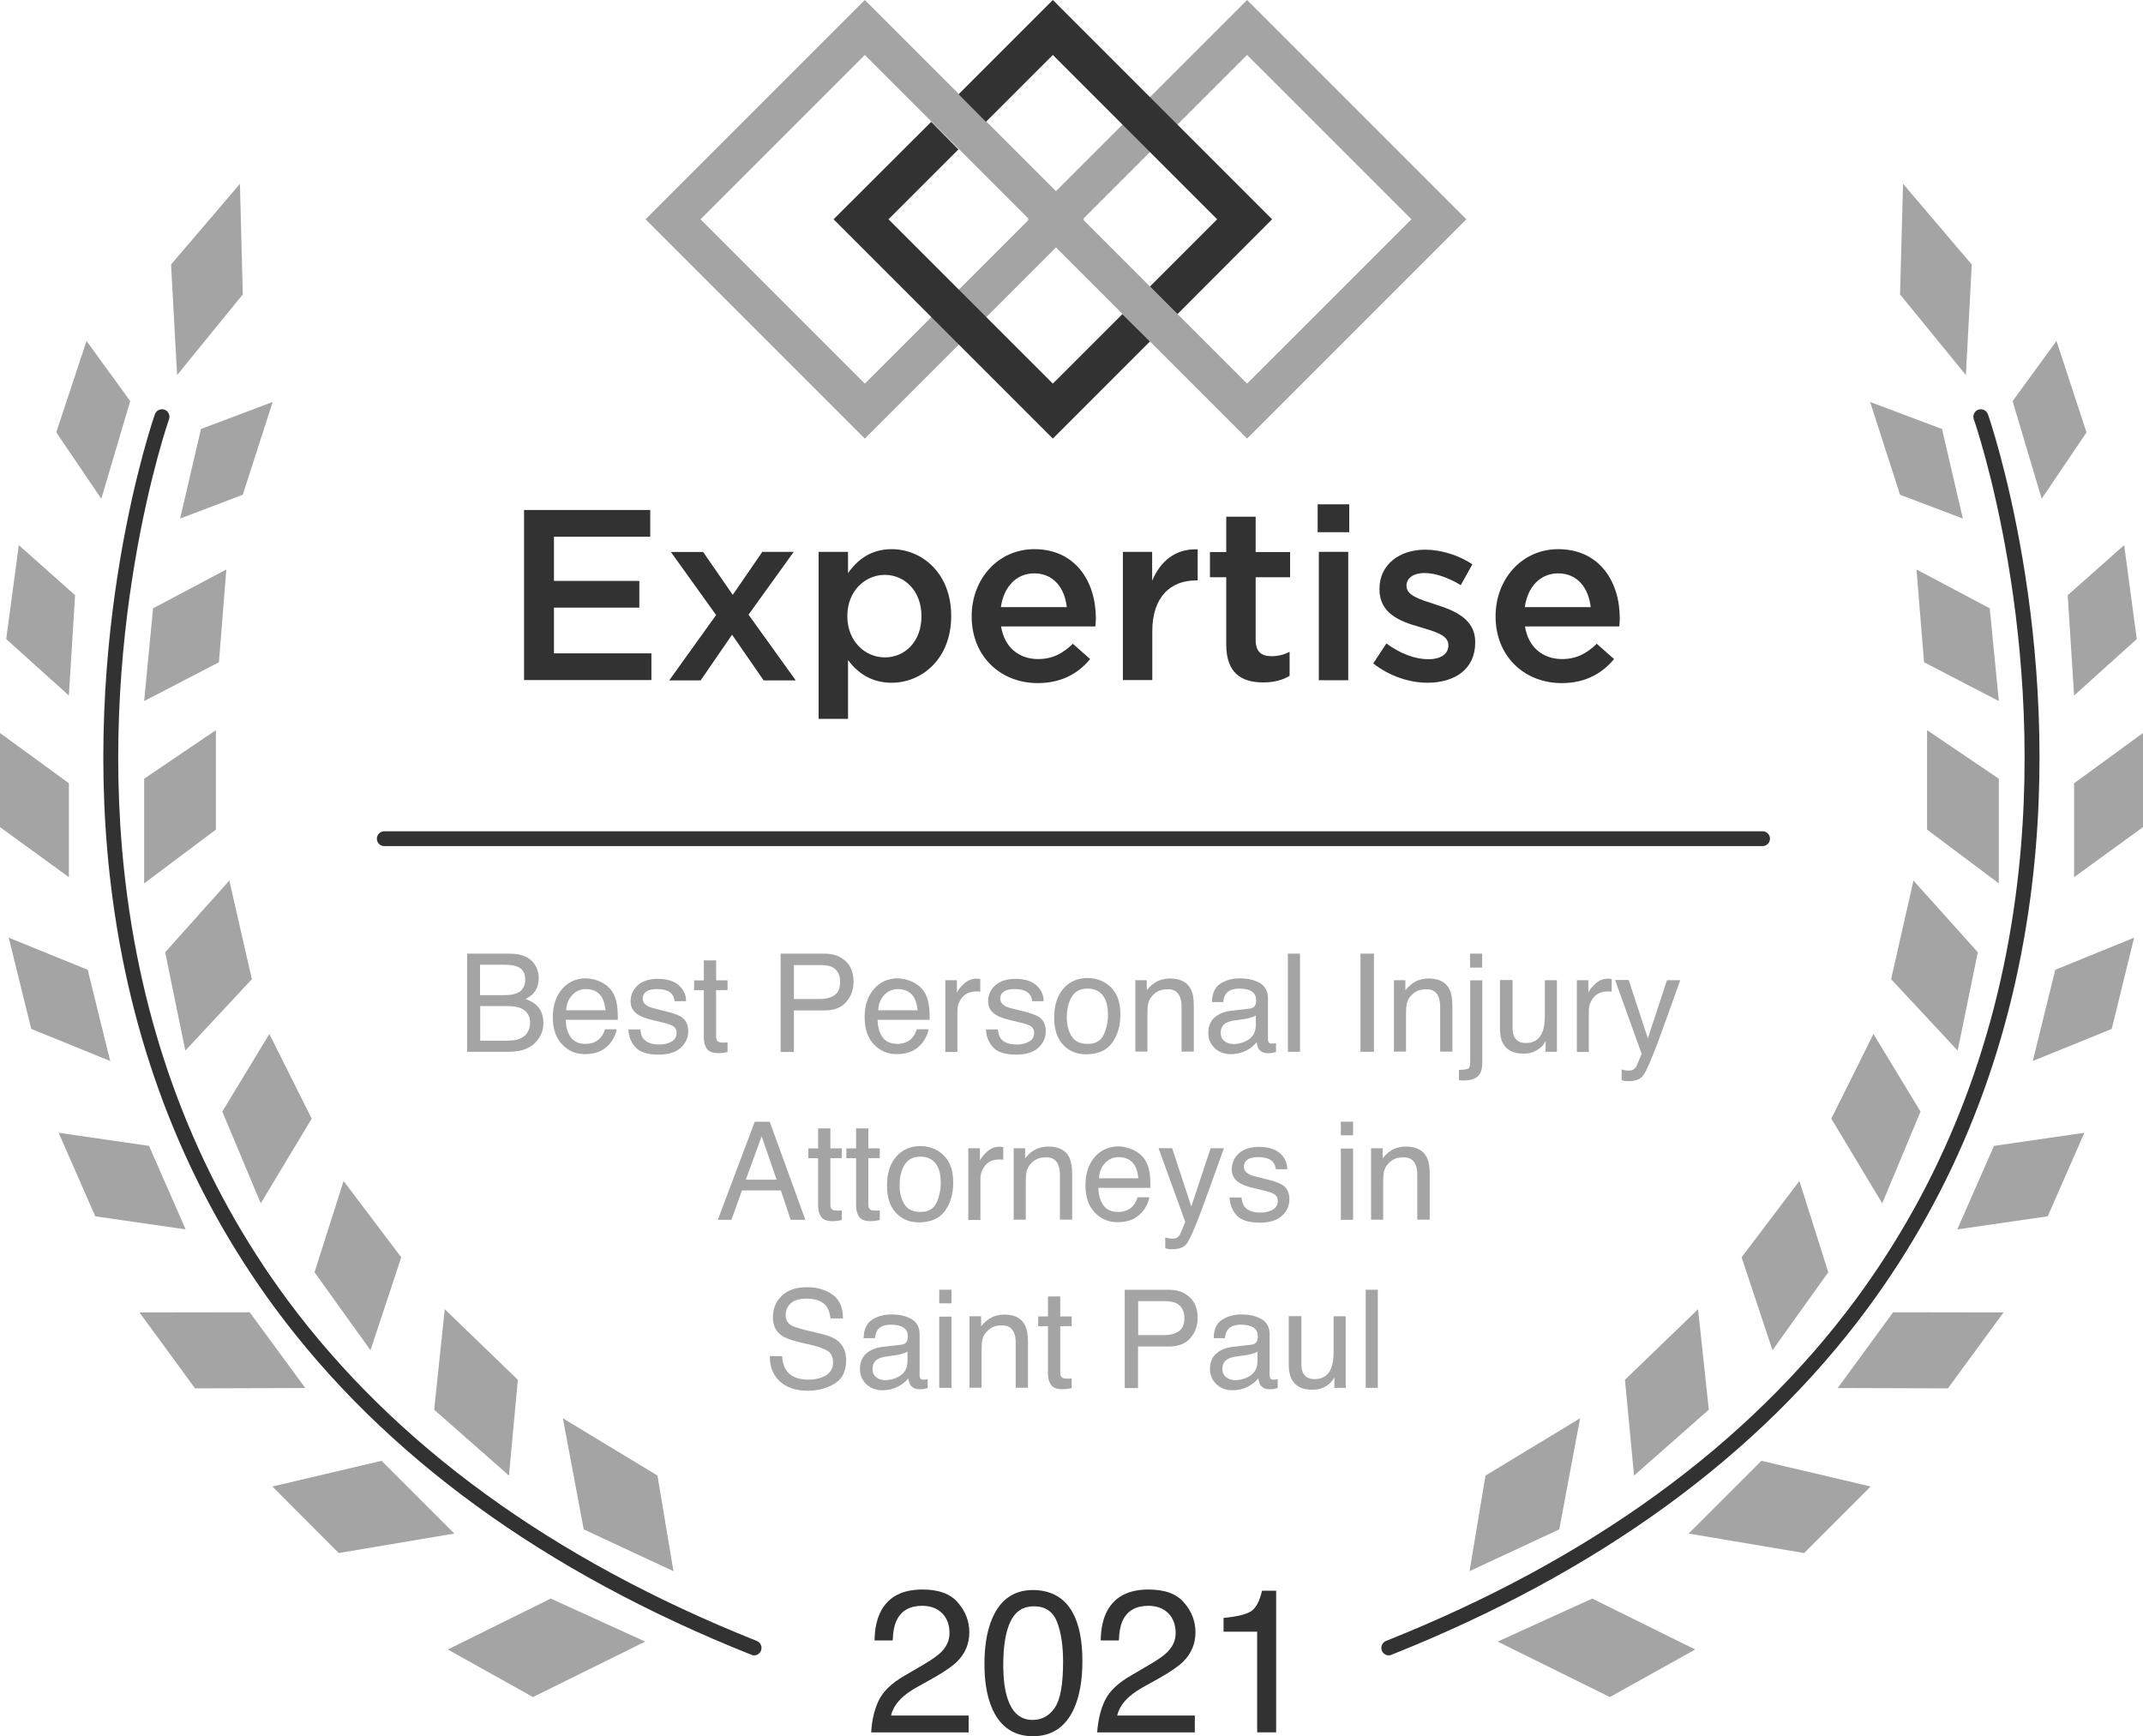 <?xml version="1.0" encoding="utf-8"?>
<!-- Generator: Adobe Illustrator 16.0.0, SVG Export Plug-In . SVG Version: 6.00 Build 0)  -->
<!DOCTYPE svg PUBLIC "-//W3C//DTD SVG 1.1//EN" "http://www.w3.org/Graphics/SVG/1.1/DTD/svg11.dtd">
<svg version="1.1" id="Layer_1" xmlns="http://www.w3.org/2000/svg" xmlns:xlink="http://www.w3.org/1999/xlink" x="0px" y="0px"
	 width="150px" height="121.515px" viewBox="149.561 163.431 150 121.515" enable-background="new 149.561 163.431 150 121.515"
	 xml:space="preserve">
<g>
	<path fill="#323232" d="M211.07,282.441c0.306-0.636,0.906-1.212,1.8-1.729l1.329-0.776c0.6-0.353,1.012-0.646,1.259-0.894
		c0.376-0.388,0.564-0.823,0.564-1.317c0-0.576-0.177-1.047-0.518-1.388c-0.341-0.341-0.812-0.518-1.388-0.518
		c-0.859,0-1.447,0.329-1.776,0.977c-0.177,0.353-0.271,0.835-0.294,1.446h-1.27c0.012-0.87,0.177-1.576,0.482-2.117
		c0.541-0.965,1.494-1.446,2.87-1.446c1.141,0,1.976,0.306,2.493,0.929c0.529,0.611,0.788,1.306,0.788,2.059
		c0,0.8-0.282,1.481-0.847,2.046c-0.33,0.33-0.906,0.729-1.741,1.2l-0.953,0.529c-0.459,0.247-0.812,0.494-1.07,0.717
		c-0.458,0.4-0.753,0.847-0.87,1.341h5.434v1.177h-6.822C210.588,283.817,210.765,283.076,211.07,282.441z"/>
	<path fill="#323232" d="M224.654,276.313c0.447,0.823,0.67,1.94,0.67,3.375c0,1.353-0.2,2.47-0.6,3.353
		c-0.588,1.27-1.541,1.905-2.858,1.905c-1.2,0-2.082-0.518-2.67-1.553c-0.482-0.87-0.729-2.034-0.729-3.493
		c0-1.129,0.141-2.105,0.435-2.917c0.541-1.505,1.541-2.27,2.964-2.27C223.149,274.726,224.078,275.255,224.654,276.313z
		 M223.396,282.946c0.388-0.576,0.576-1.646,0.576-3.211c0-1.129-0.141-2.058-0.423-2.787s-0.823-1.094-1.623-1.094
		c-0.741,0-1.282,0.342-1.623,1.035c-0.341,0.693-0.518,1.717-0.518,3.059c0,1.011,0.106,1.834,0.33,2.445
		c0.329,0.941,0.905,1.412,1.717,1.412C222.49,283.806,223.008,283.522,223.396,282.946z"/>
	<path fill="#323232" d="M226.901,282.441c0.306-0.636,0.905-1.212,1.799-1.729l1.329-0.776c0.6-0.353,1.012-0.646,1.259-0.894
		c0.376-0.388,0.563-0.823,0.563-1.317c0-0.576-0.176-1.047-0.517-1.388s-0.812-0.518-1.388-0.518c-0.858,0-1.447,0.329-1.776,0.977
		c-0.177,0.353-0.271,0.835-0.294,1.446h-1.271c0.012-0.87,0.177-1.576,0.482-2.117c0.541-0.965,1.494-1.446,2.87-1.446
		c1.141,0,1.976,0.306,2.493,0.929c0.529,0.611,0.788,1.306,0.788,2.059c0,0.8-0.282,1.481-0.847,2.046
		c-0.33,0.33-0.905,0.729-1.741,1.2l-0.952,0.529c-0.459,0.247-0.812,0.494-1.07,0.717c-0.459,0.4-0.753,0.847-0.87,1.341h5.434
		v1.177h-6.834C226.419,283.817,226.596,283.076,226.901,282.441z"/>
	<path fill="#323232" d="M235.204,277.631v-0.965c0.906-0.082,1.529-0.235,1.894-0.447c0.353-0.211,0.623-0.693,0.8-1.458h0.988
		v9.915h-1.329v-7.045H235.204z"/>
</g>
<g>
	<path fill="#323232" d="M186.243,199.125h8.832v1.87h-6.739v3.093h5.975v1.87h-5.975v3.199h6.821v1.87h-8.915V199.125
		L186.243,199.125z"/>
	<path fill="#323232" d="M200.85,205.065l2.07-3.011h2.199l-3.164,4.398l3.305,4.599h-2.247l-2.211-3.199l-2.199,3.199h-2.2
		l3.282-4.575l-3.164-4.411h2.258L200.85,205.065z"/>
	<path fill="#323232" d="M206.86,202.054h2.058v1.494c0.659-0.941,1.6-1.682,3.058-1.682c2.105,0,4.164,1.67,4.164,4.657v0.035
		c0,2.976-2.047,4.657-4.164,4.657c-1.494,0-2.435-0.752-3.058-1.587v4.116h-2.058V202.054z M214.058,206.57v-0.035
		c0-1.741-1.176-2.87-2.564-2.87c-1.399,0-2.623,1.152-2.623,2.87v0.035c0,1.717,1.223,2.87,2.623,2.87
		C212.905,209.44,214.058,208.334,214.058,206.57z"/>
	<path fill="#323232" d="M217.574,206.582v-0.035c0-2.564,1.823-4.681,4.387-4.681c2.858,0,4.304,2.246,4.304,4.833
		c0,0.188-0.012,0.376-0.035,0.576h-6.598c0.224,1.458,1.259,2.282,2.587,2.282c1,0,1.717-0.376,2.435-1.07l1.212,1.07
		c-0.847,1.023-2.023,1.682-3.67,1.682C219.585,211.24,217.574,209.358,217.574,206.582z M224.231,205.924
		c-0.141-1.329-0.917-2.364-2.282-2.364c-1.258,0-2.141,0.964-2.329,2.364H224.231z"/>
	<path fill="#323232" d="M228.147,202.054h2.059v2.023c0.564-1.341,1.599-2.258,3.187-2.199v2.176h-0.117
		c-1.8,0-3.059,1.176-3.059,3.552v3.422h-2.058v-8.974H228.147z"/>
	<path fill="#323232" d="M235.393,208.558v-4.728h-1.141v-1.764h1.141v-2.47h2.058v2.47h2.411v1.764h-2.411v4.411
		c0,0.8,0.412,1.117,1.105,1.117c0.459,0,0.87-0.106,1.271-0.306v1.682c-0.506,0.294-1.07,0.458-1.858,0.458
		C236.463,211.192,235.393,210.534,235.393,208.558z"/>
	<path fill="#323232" d="M241.79,198.726h2.211v1.952h-2.211V198.726z M241.873,202.054h2.058v8.985h-2.058V202.054z"/>
	<path fill="#323232" d="M245.683,209.863l0.918-1.399c0.988,0.729,2.023,1.105,2.94,1.105c0.882,0,1.399-0.376,1.399-0.964v-0.035
		c0-0.694-0.952-0.941-2.011-1.258c-1.329-0.376-2.812-0.917-2.812-2.635v-0.035c0-1.706,1.411-2.74,3.199-2.74
		c1.117,0,2.352,0.388,3.305,1.023l-0.812,1.458c-0.87-0.529-1.787-0.847-2.54-0.847c-0.8,0-1.259,0.376-1.259,0.882v0.035
		c0,0.659,0.965,0.941,2.023,1.282c1.305,0.412,2.787,1,2.787,2.623v0.035c0,1.894-1.459,2.822-3.34,2.822
		C248.224,211.216,246.813,210.757,245.683,209.863z"/>
	<path fill="#323232" d="M254.245,206.582v-0.035c0-2.564,1.823-4.681,4.387-4.681c2.858,0,4.305,2.246,4.305,4.833
		c0,0.188-0.012,0.376-0.035,0.576h-6.598c0.224,1.458,1.258,2.282,2.587,2.282c1,0,1.717-0.376,2.435-1.07l1.212,1.07
		c-0.848,1.023-2.023,1.682-3.67,1.682C256.256,211.24,254.245,209.358,254.245,206.582z M260.902,205.924
		c-0.142-1.329-0.918-2.364-2.282-2.364c-1.258,0-2.141,0.964-2.328,2.364H260.902z"/>
</g>
<g>
	<path fill="#A4A4A4" d="M210.094,167.277l11.502,11.502l-11.502,11.502l-11.502-11.502L210.094,167.277 M210.094,163.431
		l-15.348,15.348l15.348,15.348l15.348-15.348L210.094,163.431L210.094,163.431z"/>
</g>
<g>
	<path fill="#A4A4A4" d="M236.851,167.277l11.503,11.502l-11.503,11.502l-11.502-11.502L236.851,167.277 M236.851,163.431
		l-15.348,15.348l15.348,15.348l15.348-15.348L236.851,163.431L236.851,163.431z"/>
</g>
<g>
	<g>
		<polygon fill="#A4A4A4" points="299.561,221.319 294.738,224.823 294.738,218.249 299.561,214.732 		"/>
	</g>
	<g>
		<polygon fill="#A4A4A4" points="299.125,208.158 294.738,212.11 294.291,205.088 298.243,201.584 		"/>
	</g>
	<g>
		<polygon fill="#A4A4A4" points="295.608,193.692 292.469,198.338 290.434,191.504 293.504,187.294 		"/>
	</g>
	<g>
		<polygon fill="#A4A4A4" points="297.373,235.443 291.845,237.69 293.421,231.304 298.938,229.058 		"/>
	</g>
	<g>
		<polygon fill="#A4A4A4" points="292.893,248.558 286.564,249.475 289.129,243.63 295.456,242.712 		"/>
	</g>
	<g>
		<polygon fill="#A4A4A4" points="275.839,272.126 267.759,270.762 272.852,265.67 280.496,267.469 		"/>
	</g>
	<g>
		<polygon fill="#A4A4A4" points="262.242,282.205 254.387,278.324 261.008,275.313 268.218,278.877 		"/>
	</g>
	<g>
		<polygon fill="#A4A4A4" points="285.906,260.601 278.19,260.577 282.072,255.273 289.799,255.285 		"/>
	</g>
	<g>
		<polygon fill="#A4A4A4" points="287.164,189.682 287.576,181.943 282.766,176.297 282.554,184.037 		"/>
	</g>
	<g>
		<polygon fill="#A4A4A4" points="285.494,193.457 286.952,199.726 282.554,198.056 280.461,191.563 		"/>
	</g>
	<g>
		<polygon fill="#A4A4A4" points="288.834,206.006 289.47,212.498 284.236,209.781 283.707,203.289 		"/>
	</g>
	<g>
		<polygon fill="#A4A4A4" points="289.47,217.932 289.47,225.259 284.447,221.495 284.447,214.533 		"/>
	</g>
	<g>
		<polygon fill="#A4A4A4" points="287.999,230.081 286.588,236.961 281.931,231.963 283.495,225.059 		"/>
	</g>
	<g>
		<polygon fill="#A4A4A4" points="280.695,235.797 283.989,241.23 281.308,247.651 277.744,241.724 		"/>
	</g>
	<g>
		<polygon fill="#A4A4A4" points="275.509,246.087 277.532,252.474 273.627,257.931 271.464,251.427 		"/>
	</g>
	<g>
		<polygon fill="#A4A4A4" points="268.417,255.062 269.17,262.094 263.937,266.704 263.301,260.001 		"/>
	</g>
	<g>
		<polygon fill="#A4A4A4" points="260.161,262.694 258.703,270.468 252.422,273.396 253.539,266.704 		"/>
	</g>
	<g>
		<g>
			<path fill="#323232" d="M246.766,279.289c-0.212,0-0.4-0.13-0.482-0.329c-0.106-0.271,0.023-0.576,0.294-0.683
				c14.29-5.692,25.345-13.725,32.86-23.875c5.998-8.115,9.773-17.594,11.196-28.18c2.435-18.064-2.857-33.295-2.917-33.448
				c-0.094-0.271,0.047-0.577,0.317-0.67c0.271-0.094,0.577,0.047,0.671,0.317c0.059,0.153,5.434,15.583,2.964,33.896
				c-1.446,10.773-5.281,20.417-11.385,28.685c-7.621,10.315-18.841,18.477-33.319,24.24
				C246.895,279.277,246.836,279.289,246.766,279.289z"/>
		</g>
	</g>
</g>
<g>
	<g>
		<polygon fill="#A4A4A4" points="149.561,221.319 154.382,224.823 154.382,218.249 149.561,214.732 		"/>
	</g>
	<g>
		<polygon fill="#A4A4A4" points="149.996,208.158 154.382,212.11 154.817,205.088 150.877,201.584 		"/>
	</g>
	<g>
		<polygon fill="#A4A4A4" points="153.5,193.692 156.652,198.338 158.675,191.504 155.617,187.294 		"/>
	</g>
	<g>
		<polygon fill="#A4A4A4" points="151.748,235.443 157.275,237.69 155.7,231.304 150.172,229.058 		"/>
	</g>
	<g>
		<polygon fill="#A4A4A4" points="156.229,248.558 162.556,249.475 159.992,243.63 153.665,242.712 		"/>
	</g>
	<g>
		<polygon fill="#A4A4A4" points="173.271,272.126 181.362,270.762 176.27,265.67 168.625,267.469 		"/>
	</g>
	<g>
		<polygon fill="#A4A4A4" points="186.866,282.205 194.723,278.324 188.113,275.313 180.903,278.877 		"/>
	</g>
	<g>
		<polygon fill="#A4A4A4" points="163.215,260.601 170.93,260.577 167.037,255.273 159.322,255.285 		"/>
	</g>
	<g>
		<polygon fill="#A4A4A4" points="161.957,189.682 161.533,181.943 166.355,176.297 166.555,184.037 		"/>
	</g>
	<g>
		<polygon fill="#A4A4A4" points="163.626,193.457 162.168,199.726 166.555,198.056 168.648,191.563 		"/>
	</g>
	<g>
		<polygon fill="#A4A4A4" points="160.274,206.006 159.651,212.498 164.885,209.781 165.402,203.289 		"/>
	</g>
	<g>
		<polygon fill="#A4A4A4" points="159.651,217.932 159.651,225.259 164.673,221.495 164.673,214.533 		"/>
	</g>
	<g>
		<polygon fill="#A4A4A4" points="161.122,230.081 162.533,236.961 167.19,231.963 165.614,225.059 		"/>
	</g>
	<g>
		<polygon fill="#A4A4A4" points="168.413,235.797 165.12,241.23 167.813,247.651 171.377,241.724 		"/>
	</g>
	<g>
		<polygon fill="#A4A4A4" points="173.611,246.087 171.577,252.474 175.493,257.931 177.646,251.427 		"/>
	</g>
	<g>
		<polygon fill="#A4A4A4" points="180.692,255.062 179.951,262.094 185.185,266.704 185.808,260.001 		"/>
	</g>
	<g>
		<polygon fill="#A4A4A4" points="188.96,262.694 190.418,270.468 196.699,273.396 195.581,266.704 		"/>
	</g>
	<g>
		<g>
			<path fill="#323232" d="M202.344,279.289c0.212,0,0.4-0.13,0.482-0.329c0.105-0.271-0.023-0.576-0.294-0.683
				c-14.29-5.692-25.345-13.725-32.86-23.875c-5.998-8.115-9.773-17.594-11.196-28.18c-2.435-18.064,2.858-33.295,2.917-33.448
				c0.094-0.271-0.047-0.577-0.318-0.67c-0.271-0.094-0.576,0.047-0.67,0.317c-0.059,0.153-5.434,15.583-2.963,33.896
				c1.446,10.773,5.28,20.417,11.384,28.685c7.621,10.315,18.841,18.477,33.319,24.24
				C202.214,279.277,202.285,279.289,202.344,279.289z"/>
		</g>
	</g>
</g>
<g>
	<path fill="#323232" d="M272.934,222.648h-96.476c-0.294,0-0.517-0.235-0.517-0.518c0-0.294,0.235-0.518,0.517-0.518h96.476
		c0.294,0,0.518,0.235,0.518,0.518S273.216,222.648,272.934,222.648z"/>
</g>
<g>
	<polygon fill="#323232" points="218.574,171.958 223.255,167.277 234.757,178.779 230.053,183.483 231.981,185.413 
		238.604,178.779 223.255,163.431 216.657,170.029 	"/>
	<polygon fill="#323232" points="228.124,185.413 223.255,190.281 211.752,178.779 216.646,173.887 214.74,171.958 207.907,178.779 
		223.255,194.127 230.053,187.33 	"/>
</g>
<g>
	<path fill="#A4A4A4" d="M204.308,258.354c0.023,0.388,0.105,0.705,0.27,0.952c0.294,0.459,0.824,0.683,1.576,0.683
		c0.341,0,0.647-0.047,0.917-0.153c0.529-0.188,0.8-0.541,0.8-1.034c0-0.377-0.118-0.636-0.341-0.8
		c-0.235-0.153-0.588-0.295-1.082-0.412l-0.905-0.212c-0.588-0.141-1.012-0.294-1.247-0.459c-0.423-0.281-0.635-0.717-0.635-1.281
		c0-0.623,0.211-1.129,0.623-1.518c0.412-0.399,1-0.6,1.764-0.6c0.706,0,1.294,0.177,1.788,0.518
		c0.494,0.353,0.729,0.905,0.729,1.67h-0.871c-0.047-0.364-0.141-0.646-0.282-0.847c-0.27-0.353-0.729-0.541-1.388-0.541
		c-0.529,0-0.906,0.117-1.129,0.341c-0.235,0.235-0.341,0.494-0.341,0.8c0,0.341,0.142,0.588,0.412,0.741
		c0.177,0.094,0.577,0.224,1.211,0.376l0.929,0.224c0.447,0.106,0.8,0.247,1.047,0.436c0.423,0.317,0.635,0.787,0.635,1.399
		c0,0.765-0.27,1.306-0.811,1.635s-1.165,0.494-1.882,0.494c-0.835,0-1.482-0.224-1.953-0.659c-0.47-0.435-0.706-1.023-0.694-1.764
		h0.859V258.354z"/>
	<path fill="#A4A4A4" d="M212.658,257.543c0.188-0.023,0.317-0.105,0.388-0.247c0.035-0.07,0.059-0.188,0.059-0.33
		c0-0.281-0.105-0.493-0.306-0.623c-0.2-0.129-0.494-0.199-0.87-0.199c-0.436,0-0.753,0.117-0.929,0.353
		c-0.106,0.129-0.165,0.329-0.2,0.588h-0.788c0.012-0.623,0.212-1.047,0.6-1.294c0.388-0.246,0.835-0.364,1.341-0.364
		c0.588,0,1.07,0.118,1.435,0.342c0.365,0.223,0.541,0.575,0.541,1.046v2.882c0,0.082,0.023,0.152,0.059,0.212
		c0.035,0.059,0.105,0.082,0.224,0.082c0.035,0,0.082,0,0.129-0.012c0.047,0,0.094-0.012,0.153-0.023v0.623
		c-0.129,0.035-0.235,0.059-0.294,0.07c-0.07,0.012-0.165,0.012-0.282,0.012c-0.294,0-0.506-0.105-0.635-0.306
		c-0.071-0.105-0.118-0.259-0.141-0.459c-0.177,0.224-0.424,0.424-0.741,0.589c-0.317,0.164-0.67,0.247-1.059,0.247
		c-0.47,0-0.847-0.142-1.141-0.424s-0.447-0.635-0.447-1.059c0-0.459,0.141-0.823,0.435-1.082s0.67-0.412,1.141-0.471
		L212.658,257.543z M210.882,259.813c0.176,0.142,0.388,0.212,0.635,0.212c0.294,0,0.588-0.07,0.859-0.2
		c0.471-0.223,0.706-0.6,0.706-1.117v-0.683c-0.106,0.071-0.235,0.118-0.4,0.165c-0.165,0.047-0.317,0.07-0.47,0.094l-0.506,0.071
		c-0.306,0.035-0.529,0.105-0.682,0.188c-0.259,0.141-0.388,0.376-0.388,0.705C210.624,259.483,210.706,259.672,210.882,259.813z"/>
	<path fill="#A4A4A4" d="M215.304,253.697h0.859v0.952h-0.859V253.697z M215.304,255.579h0.859v4.986h-0.859V255.579z"/>
	<path fill="#A4A4A4" d="M217.433,255.555h0.8v0.706c0.235-0.294,0.494-0.506,0.753-0.635c0.271-0.13,0.564-0.188,0.882-0.188
		c0.706,0,1.188,0.247,1.435,0.741c0.141,0.271,0.211,0.658,0.211,1.164v3.211h-0.858v-3.152c0-0.306-0.047-0.553-0.141-0.741
		c-0.153-0.317-0.423-0.47-0.812-0.47c-0.2,0-0.365,0.023-0.494,0.059c-0.235,0.07-0.435,0.212-0.611,0.411
		c-0.141,0.165-0.235,0.342-0.271,0.519c-0.047,0.176-0.059,0.423-0.059,0.752v2.623h-0.847v-4.999H217.433z"/>
	<path fill="#A4A4A4" d="M222.926,254.167h0.847v1.4h0.8v0.682h-0.8v3.27c0,0.177,0.059,0.294,0.176,0.353
		c0.071,0.036,0.176,0.047,0.33,0.047c0.035,0,0.082,0,0.129,0c0.047,0,0.105-0.011,0.165-0.011v0.67
		c-0.094,0.023-0.2,0.047-0.306,0.059c-0.106,0.012-0.212,0.023-0.341,0.023c-0.388,0-0.659-0.105-0.8-0.306
		s-0.212-0.459-0.212-0.788v-3.316h-0.682v-0.682h0.682v-1.4H222.926z"/>
	<path fill="#A4A4A4" d="M228.288,253.697h3.07c0.611,0,1.094,0.176,1.47,0.518c0.377,0.341,0.564,0.823,0.564,1.458
		c0,0.541-0.164,1-0.505,1.399c-0.33,0.4-0.848,0.6-1.529,0.6h-2.141v2.905h-0.93V253.697L228.288,253.697z M231.899,254.638
		c-0.2-0.094-0.482-0.142-0.835-0.142h-1.835v2.376h1.835c0.411,0,0.753-0.094,1.011-0.27c0.259-0.177,0.389-0.494,0.389-0.941
		C232.452,255.167,232.264,254.826,231.899,254.638z"/>
	<path fill="#A4A4A4" d="M237.156,257.543c0.188-0.023,0.318-0.105,0.389-0.247c0.035-0.07,0.059-0.188,0.059-0.33
		c0-0.281-0.106-0.493-0.306-0.623c-0.2-0.129-0.494-0.199-0.871-0.199c-0.435,0-0.752,0.117-0.929,0.353
		c-0.105,0.129-0.165,0.329-0.2,0.588h-0.788c0.013-0.623,0.212-1.047,0.6-1.294c0.389-0.246,0.836-0.364,1.342-0.364
		c0.588,0,1.07,0.118,1.435,0.342c0.364,0.223,0.541,0.575,0.541,1.046v2.882c0,0.082,0.023,0.152,0.059,0.212
		c0.035,0.059,0.105,0.082,0.224,0.082c0.035,0,0.082,0,0.13-0.012c0.047,0,0.094-0.012,0.152-0.023v0.623
		c-0.13,0.035-0.235,0.059-0.294,0.07c-0.07,0.012-0.165,0.012-0.282,0.012c-0.294,0-0.506-0.105-0.635-0.306
		c-0.071-0.105-0.118-0.259-0.142-0.459c-0.177,0.224-0.424,0.424-0.741,0.589c-0.317,0.164-0.67,0.247-1.059,0.247
		c-0.47,0-0.847-0.142-1.141-0.424s-0.447-0.635-0.447-1.059c0-0.459,0.142-0.823,0.436-1.082s0.671-0.412,1.141-0.471
		L237.156,257.543z M235.381,259.813c0.176,0.142,0.388,0.212,0.635,0.212c0.294,0,0.588-0.07,0.858-0.2
		c0.471-0.223,0.706-0.6,0.706-1.117v-0.683c-0.105,0.071-0.235,0.118-0.4,0.165c-0.164,0.047-0.317,0.07-0.47,0.094l-0.506,0.071
		c-0.306,0.035-0.529,0.105-0.694,0.188c-0.259,0.141-0.388,0.376-0.388,0.705C235.122,259.483,235.204,259.672,235.381,259.813z"/>
	<path fill="#A4A4A4" d="M240.649,255.555v3.329c0,0.259,0.035,0.47,0.117,0.623c0.142,0.294,0.412,0.447,0.812,0.447
		c0.576,0,0.965-0.259,1.165-0.788c0.117-0.282,0.164-0.67,0.164-1.152v-2.459h0.848v5.011h-0.801l0.013-0.741
		c-0.106,0.188-0.235,0.353-0.4,0.482c-0.317,0.259-0.693,0.389-1.152,0.389c-0.706,0-1.177-0.235-1.435-0.718
		c-0.142-0.259-0.212-0.6-0.212-1.023v-3.41h0.882V255.555z"/>
	<path fill="#A4A4A4" d="M245.153,253.697h0.848v6.868h-0.848V253.697z"/>
</g>
<g>
	<path fill="#A4A4A4" d="M202.391,241.937h1.047l2.494,6.868h-1.023l-0.694-2.059h-2.717l-0.741,2.059h-0.953L202.391,241.937z
		 M203.92,245.993l-1.047-3.034l-1.105,3.034H203.92z"/>
	<path fill="#A4A4A4" d="M206.836,242.406h0.847v1.399h0.8v0.683h-0.8v3.27c0,0.176,0.059,0.294,0.177,0.353
		c0.07,0.035,0.176,0.047,0.329,0.047c0.035,0,0.083,0,0.129,0s0.106-0.012,0.165-0.012v0.67c-0.094,0.024-0.2,0.048-0.306,0.06
		s-0.211,0.023-0.341,0.023c-0.388,0-0.659-0.105-0.8-0.306s-0.212-0.459-0.212-0.788v-3.316h-0.682v-0.683h0.682v-1.399H206.836z"
		/>
	<path fill="#A4A4A4" d="M209.495,242.406h0.847v1.399h0.8v0.683h-0.8v3.27c0,0.176,0.059,0.294,0.176,0.353
		c0.071,0.035,0.177,0.047,0.33,0.047c0.035,0,0.082,0,0.129,0c0.047,0,0.105-0.012,0.165-0.012v0.67
		c-0.094,0.024-0.2,0.048-0.306,0.06c-0.105,0.012-0.211,0.023-0.341,0.023c-0.388,0-0.659-0.105-0.8-0.306
		s-0.211-0.459-0.211-0.788v-3.316h-0.682v-0.683h0.682v-1.399H209.495z"/>
	<path fill="#A4A4A4" d="M215.622,244.3c0.447,0.436,0.659,1.059,0.659,1.894c0,0.812-0.2,1.471-0.588,2
		c-0.388,0.528-1,0.788-1.811,0.788c-0.682,0-1.223-0.236-1.635-0.694c-0.412-0.459-0.6-1.094-0.6-1.882
		c0-0.848,0.211-1.506,0.635-2.012c0.423-0.493,1-0.752,1.706-0.752C214.634,243.653,215.187,243.865,215.622,244.3z
		 M215.104,247.628c0.2-0.423,0.306-0.894,0.306-1.411c0-0.471-0.07-0.847-0.223-1.141c-0.235-0.459-0.635-0.694-1.211-0.694
		c-0.506,0-0.882,0.2-1.105,0.589c-0.235,0.388-0.341,0.87-0.341,1.423c0,0.528,0.118,0.976,0.341,1.329
		c0.223,0.353,0.6,0.529,1.105,0.529C214.517,248.264,214.893,248.052,215.104,247.628z"/>
	<path fill="#A4A4A4" d="M217.351,243.794h0.799v0.871c0.071-0.165,0.224-0.377,0.482-0.612c0.259-0.247,0.553-0.364,0.882-0.364
		c0.012,0,0.047,0,0.083,0s0.106,0.012,0.188,0.023v0.894c-0.047-0.012-0.094-0.012-0.141-0.023c-0.047-0.012-0.082,0-0.141,0
		c-0.423,0-0.752,0.141-0.976,0.412c-0.223,0.271-0.341,0.588-0.341,0.94v2.881h-0.847v-5.021H217.351z"/>
	<path fill="#A4A4A4" d="M220.515,243.794h0.8v0.706c0.235-0.294,0.482-0.506,0.752-0.635c0.271-0.13,0.564-0.188,0.882-0.188
		c0.706,0,1.188,0.247,1.446,0.74c0.141,0.271,0.212,0.659,0.212,1.165v3.211h-0.858v-3.152c0-0.306-0.047-0.553-0.142-0.741
		c-0.153-0.317-0.423-0.47-0.811-0.47c-0.2,0-0.365,0.023-0.494,0.059c-0.235,0.07-0.435,0.212-0.612,0.411
		c-0.141,0.165-0.235,0.342-0.271,0.518c-0.035,0.177-0.059,0.424-0.059,0.753v2.623h-0.847V243.794L220.515,243.794z"/>
	<path fill="#A4A4A4" d="M228.936,243.936c0.329,0.164,0.588,0.388,0.753,0.646c0.164,0.247,0.282,0.553,0.329,0.882
		c0.047,0.235,0.07,0.601,0.07,1.105h-3.646c0.012,0.506,0.129,0.918,0.353,1.224s0.564,0.459,1.035,0.459
		c0.436,0,0.788-0.142,1.047-0.436c0.141-0.165,0.246-0.365,0.306-0.588h0.823c-0.023,0.188-0.095,0.389-0.212,0.611
		c-0.117,0.224-0.259,0.412-0.412,0.553c-0.259,0.247-0.564,0.423-0.94,0.506c-0.2,0.047-0.424,0.07-0.682,0.07
		c-0.624,0-1.142-0.224-1.576-0.682c-0.436-0.459-0.646-1.094-0.646-1.905c0-0.8,0.211-1.459,0.646-1.965
		c0.435-0.505,0.999-0.752,1.705-0.752C228.266,243.688,228.606,243.771,228.936,243.936z M229.241,245.899
		c-0.035-0.364-0.118-0.658-0.235-0.87c-0.224-0.4-0.611-0.612-1.141-0.612c-0.388,0-0.706,0.142-0.964,0.424
		c-0.259,0.282-0.4,0.635-0.412,1.059H229.241z"/>
	<path fill="#A4A4A4" d="M234.299,243.794h0.929c-0.118,0.317-0.376,1.059-0.788,2.199c-0.306,0.858-0.564,1.564-0.765,2.105
		c-0.481,1.282-0.822,2.059-1.022,2.341s-0.541,0.423-1.023,0.423c-0.118,0-0.212,0-0.271-0.012s-0.142-0.023-0.235-0.047v-0.765
		c0.142,0.035,0.247,0.07,0.317,0.07c0.07,0.013,0.118,0.013,0.177,0.013c0.152,0,0.271-0.024,0.341-0.083
		c0.07-0.047,0.129-0.117,0.188-0.188c0.012-0.023,0.07-0.152,0.164-0.388c0.095-0.235,0.165-0.399,0.212-0.518l-1.87-5.151h0.953
		l1.341,4.081L234.299,243.794z"/>
	<path fill="#A4A4A4" d="M236.463,247.24c0.023,0.282,0.094,0.494,0.211,0.646c0.212,0.271,0.589,0.412,1.129,0.412
		c0.318,0,0.601-0.07,0.836-0.2c0.234-0.129,0.364-0.341,0.364-0.623c0-0.212-0.094-0.377-0.294-0.494
		c-0.129-0.07-0.365-0.153-0.729-0.235l-0.682-0.165c-0.436-0.105-0.753-0.223-0.965-0.353c-0.364-0.224-0.553-0.541-0.553-0.94
		c0-0.471,0.177-0.858,0.518-1.152c0.342-0.295,0.812-0.436,1.399-0.436c0.765,0,1.317,0.224,1.658,0.658
		c0.212,0.282,0.318,0.588,0.306,0.906h-0.8c-0.012-0.188-0.082-0.365-0.211-0.518c-0.2-0.224-0.541-0.33-1.035-0.33
		c-0.329,0-0.576,0.06-0.741,0.177c-0.164,0.118-0.247,0.282-0.247,0.482c0,0.212,0.106,0.388,0.329,0.518
		c0.13,0.082,0.318,0.141,0.565,0.2l0.564,0.141c0.611,0.142,1.034,0.294,1.234,0.424c0.329,0.211,0.494,0.553,0.494,1.011
		c0,0.447-0.177,0.835-0.518,1.153c-0.341,0.317-0.858,0.481-1.564,0.481c-0.753,0-1.294-0.164-1.6-0.505
		c-0.317-0.342-0.481-0.753-0.505-1.259H236.463L236.463,247.24z"/>
	<path fill="#A4A4A4" d="M243.413,241.937h0.858v0.952h-0.858V241.937z M243.413,243.817h0.858v4.987h-0.858V243.817z"/>
	<path fill="#A4A4A4" d="M245.542,243.794h0.8v0.706c0.235-0.294,0.482-0.506,0.753-0.635c0.271-0.13,0.564-0.188,0.882-0.188
		c0.706,0,1.188,0.247,1.446,0.74c0.142,0.271,0.212,0.659,0.212,1.165v3.211h-0.87v-3.152c0-0.306-0.047-0.553-0.141-0.741
		c-0.153-0.317-0.424-0.47-0.813-0.47c-0.199,0-0.364,0.023-0.493,0.059c-0.235,0.07-0.436,0.212-0.612,0.411
		c-0.141,0.165-0.235,0.342-0.271,0.518c-0.035,0.177-0.059,0.424-0.059,0.753v2.623h-0.847v-4.999H245.542z"/>
</g>
<g>
	<path fill="#A4A4A4" d="M182.256,230.175h2.976c0.812,0,1.388,0.235,1.729,0.718c0.2,0.282,0.306,0.611,0.306,0.987
		c0,0.436-0.118,0.788-0.365,1.07c-0.129,0.142-0.317,0.282-0.553,0.4c0.353,0.129,0.612,0.282,0.788,0.459
		c0.306,0.293,0.459,0.717,0.459,1.234c0,0.447-0.142,0.847-0.424,1.199c-0.412,0.541-1.082,0.801-1.987,0.801h-2.929V230.175z
		 M184.878,233.08c0.4,0,0.706-0.059,0.929-0.165c0.341-0.177,0.518-0.482,0.518-0.929c0-0.447-0.188-0.753-0.553-0.906
		c-0.212-0.082-0.518-0.129-0.929-0.129h-1.682v2.129H184.878z M185.196,236.256c0.576,0,0.988-0.165,1.235-0.494
		c0.153-0.212,0.235-0.459,0.235-0.753c0-0.494-0.224-0.835-0.67-1.023c-0.235-0.094-0.553-0.142-0.953-0.142h-1.87v2.423h2.023
		V236.256z"/>
	<path fill="#A4A4A4" d="M191.653,232.174c0.33,0.165,0.588,0.389,0.753,0.647c0.165,0.247,0.282,0.553,0.329,0.882
		c0.047,0.235,0.071,0.6,0.071,1.105h-3.646c0.012,0.506,0.129,0.918,0.353,1.224c0.223,0.306,0.564,0.458,1.035,0.458
		c0.435,0,0.788-0.141,1.047-0.435c0.141-0.165,0.247-0.365,0.306-0.589h0.823c-0.023,0.188-0.094,0.389-0.211,0.612
		s-0.259,0.411-0.412,0.553c-0.259,0.247-0.564,0.423-0.941,0.506c-0.2,0.047-0.423,0.07-0.682,0.07
		c-0.624,0-1.141-0.224-1.576-0.683c-0.435-0.458-0.647-1.094-0.647-1.904c0-0.8,0.212-1.459,0.647-1.965s1-0.753,1.706-0.753
		C190.971,231.928,191.324,232.01,191.653,232.174z M191.947,234.139c-0.036-0.365-0.118-0.659-0.235-0.871
		c-0.224-0.399-0.612-0.611-1.141-0.611c-0.388,0-0.706,0.142-0.964,0.424s-0.4,0.635-0.412,1.059H191.947L191.947,234.139z"/>
	<path fill="#A4A4A4" d="M194.381,235.479c0.024,0.282,0.094,0.493,0.212,0.646c0.212,0.271,0.588,0.411,1.129,0.411
		c0.317,0,0.6-0.07,0.835-0.199c0.235-0.129,0.364-0.342,0.364-0.624c0-0.211-0.094-0.376-0.294-0.493
		c-0.129-0.07-0.365-0.153-0.729-0.235l-0.682-0.165c-0.436-0.105-0.753-0.224-0.965-0.353c-0.364-0.224-0.553-0.541-0.553-0.941
		c0-0.47,0.177-0.858,0.518-1.152c0.341-0.294,0.812-0.435,1.399-0.435c0.765,0,1.317,0.223,1.659,0.658
		c0.211,0.282,0.317,0.588,0.306,0.905h-0.8c-0.012-0.188-0.082-0.364-0.211-0.518c-0.2-0.223-0.541-0.329-1.035-0.329
		c-0.329,0-0.576,0.059-0.741,0.177c-0.165,0.117-0.247,0.282-0.247,0.481c0,0.212,0.106,0.389,0.329,0.519
		c0.129,0.082,0.318,0.141,0.564,0.199l0.564,0.142c0.612,0.141,1.035,0.294,1.235,0.423c0.329,0.212,0.494,0.554,0.494,1.012
		c0,0.447-0.176,0.835-0.518,1.152c-0.341,0.317-0.858,0.482-1.564,0.482c-0.753,0-1.294-0.165-1.6-0.506
		c-0.317-0.341-0.482-0.752-0.506-1.258H194.381L194.381,235.479z"/>
	<path fill="#A4A4A4" d="M198.839,230.646h0.847v1.399h0.799v0.683h-0.799v3.269c0,0.177,0.059,0.295,0.176,0.354
		c0.07,0.035,0.176,0.047,0.329,0.047c0.036,0,0.083,0,0.129,0c0.047,0,0.106-0.012,0.165-0.012v0.67
		c-0.094,0.024-0.2,0.047-0.306,0.06c-0.106,0.012-0.211,0.023-0.341,0.023c-0.388,0-0.659-0.106-0.8-0.306
		c-0.141-0.2-0.212-0.459-0.212-0.789v-3.315h-0.682v-0.683h0.682v-1.399H198.839z"/>
	<path fill="#A4A4A4" d="M204.202,230.175h3.069c0.612,0,1.094,0.177,1.47,0.518s0.564,0.823,0.564,1.458
		c0,0.541-0.165,1-0.505,1.399c-0.33,0.4-0.847,0.601-1.529,0.601h-2.141v2.904h-0.929V230.175z M207.813,231.115
		c-0.2-0.094-0.482-0.141-0.835-0.141h-1.847v2.376h1.835c0.412,0,0.753-0.094,1.012-0.271c0.258-0.177,0.388-0.494,0.388-0.941
		C208.365,231.645,208.177,231.304,207.813,231.115z"/>
	<path fill="#A4A4A4" d="M213.481,232.174c0.329,0.165,0.588,0.389,0.753,0.647c0.165,0.247,0.282,0.553,0.329,0.882
		c0.047,0.235,0.07,0.6,0.07,1.105h-3.646c0.012,0.506,0.129,0.918,0.353,1.224c0.224,0.306,0.564,0.458,1.035,0.458
		c0.435,0,0.788-0.141,1.046-0.435c0.142-0.165,0.248-0.365,0.306-0.589h0.823c-0.023,0.188-0.094,0.389-0.212,0.612
		c-0.117,0.224-0.259,0.411-0.412,0.553c-0.258,0.247-0.564,0.423-0.94,0.506c-0.2,0.047-0.424,0.07-0.682,0.07
		c-0.624,0-1.141-0.224-1.576-0.683c-0.436-0.458-0.647-1.094-0.647-1.904c0-0.8,0.211-1.459,0.647-1.965
		c0.435-0.506,1-0.753,1.705-0.753C212.811,231.928,213.152,232.01,213.481,232.174z M213.787,234.139
		c-0.035-0.365-0.117-0.659-0.235-0.871c-0.224-0.399-0.612-0.611-1.141-0.611c-0.388,0-0.706,0.142-0.964,0.424
		s-0.4,0.635-0.412,1.059H213.787L213.787,234.139z"/>
	<path fill="#A4A4A4" d="M215.74,232.033h0.799v0.87c0.071-0.165,0.224-0.376,0.482-0.611c0.259-0.247,0.553-0.364,0.882-0.364
		c0.012,0,0.047,0,0.083,0c0.036,0,0.106,0.012,0.188,0.022v0.895c-0.047-0.012-0.094-0.012-0.141-0.023
		c-0.047-0.012-0.083,0-0.142,0c-0.423,0-0.752,0.141-0.976,0.411c-0.223,0.271-0.341,0.589-0.341,0.941v2.881h-0.847v-5.021H215.74
		z"/>
	<path fill="#A4A4A4" d="M219.409,235.479c0.023,0.282,0.094,0.493,0.211,0.646c0.212,0.271,0.588,0.411,1.129,0.411
		c0.317,0,0.6-0.07,0.835-0.199s0.364-0.342,0.364-0.624c0-0.211-0.094-0.376-0.294-0.493c-0.129-0.07-0.364-0.153-0.729-0.235
		l-0.682-0.165c-0.436-0.105-0.753-0.224-0.964-0.353c-0.365-0.224-0.553-0.541-0.553-0.941c0-0.47,0.176-0.858,0.518-1.152
		c0.341-0.294,0.811-0.435,1.399-0.435c0.764,0,1.317,0.223,1.658,0.658c0.212,0.282,0.317,0.588,0.306,0.905h-0.8
		c-0.012-0.188-0.082-0.364-0.211-0.518c-0.2-0.223-0.541-0.329-1.035-0.329c-0.329,0-0.576,0.059-0.741,0.177
		c-0.165,0.117-0.247,0.282-0.247,0.481c0,0.212,0.106,0.389,0.329,0.519c0.129,0.082,0.318,0.141,0.565,0.199l0.564,0.142
		c0.611,0.141,1.035,0.294,1.235,0.423c0.329,0.212,0.494,0.554,0.494,1.012c0,0.447-0.176,0.835-0.518,1.152
		c-0.341,0.317-0.858,0.482-1.564,0.482c-0.752,0-1.293-0.165-1.6-0.506c-0.317-0.341-0.482-0.752-0.505-1.258H219.409
		L219.409,235.479z"/>
	<path fill="#A4A4A4" d="M227.324,232.539c0.447,0.435,0.658,1.059,0.658,1.894c0,0.812-0.199,1.47-0.588,1.999
		c-0.388,0.529-0.999,0.788-1.811,0.788c-0.683,0-1.224-0.235-1.635-0.694c-0.412-0.458-0.6-1.094-0.6-1.881
		c0-0.848,0.211-1.506,0.635-2.012c0.424-0.494,1-0.753,1.706-0.753C226.348,231.893,226.889,232.104,227.324,232.539z
		 M226.807,235.867c0.2-0.424,0.306-0.894,0.306-1.411c0-0.471-0.07-0.847-0.224-1.142c-0.235-0.458-0.635-0.693-1.211-0.693
		c-0.506,0-0.882,0.2-1.105,0.588c-0.235,0.389-0.341,0.87-0.341,1.423c0,0.529,0.118,0.977,0.341,1.329
		c0.223,0.354,0.6,0.529,1.105,0.529C226.219,236.502,226.596,236.291,226.807,235.867z"/>
	<path fill="#A4A4A4" d="M229.029,232.033h0.8v0.705c0.235-0.293,0.494-0.505,0.753-0.635c0.271-0.129,0.564-0.188,0.882-0.188
		c0.706,0,1.188,0.246,1.446,0.74c0.142,0.271,0.212,0.658,0.212,1.165v3.21h-0.858v-3.151c0-0.307-0.047-0.553-0.141-0.741
		c-0.153-0.317-0.424-0.471-0.812-0.471c-0.2,0-0.365,0.023-0.494,0.06c-0.235,0.07-0.436,0.211-0.611,0.411
		c-0.142,0.165-0.235,0.341-0.271,0.518c-0.048,0.177-0.06,0.423-0.06,0.753v2.622h-0.847V232.033L229.029,232.033z"/>
	<path fill="#A4A4A4" d="M237.039,234.021c0.188-0.023,0.317-0.105,0.388-0.247c0.035-0.07,0.059-0.188,0.059-0.329
		c0-0.282-0.105-0.494-0.306-0.623c-0.199-0.13-0.493-0.2-0.87-0.2c-0.436,0-0.753,0.117-0.929,0.353
		c-0.105,0.13-0.165,0.33-0.2,0.589h-0.788c0.012-0.624,0.212-1.047,0.6-1.294c0.389-0.247,0.835-0.365,1.341-0.365
		c0.588,0,1.07,0.118,1.435,0.342c0.365,0.224,0.542,0.576,0.542,1.047v2.881c0,0.083,0.022,0.153,0.058,0.212
		c0.036,0.059,0.106,0.082,0.224,0.082c0.036,0,0.083,0,0.13-0.012s0.094-0.012,0.152-0.023v0.623
		c-0.129,0.036-0.234,0.06-0.293,0.071c-0.071,0.012-0.165,0.012-0.283,0.012c-0.294,0-0.506-0.106-0.635-0.306
		c-0.07-0.106-0.117-0.26-0.141-0.459c-0.177,0.224-0.424,0.423-0.741,0.588s-0.67,0.247-1.059,0.247
		c-0.471,0-0.847-0.142-1.142-0.424c-0.293-0.282-0.446-0.635-0.446-1.058c0-0.459,0.141-0.824,0.436-1.082
		c0.294-0.259,0.67-0.412,1.141-0.471L237.039,234.021z M235.263,236.291c0.177,0.141,0.389,0.211,0.636,0.211
		c0.294,0,0.588-0.07,0.858-0.199c0.47-0.224,0.705-0.601,0.705-1.117v-0.683c-0.105,0.07-0.235,0.118-0.399,0.165
		c-0.165,0.047-0.317,0.07-0.471,0.094l-0.506,0.07c-0.306,0.035-0.529,0.105-0.693,0.188c-0.259,0.141-0.389,0.376-0.389,0.706
		C235.004,235.961,235.087,236.149,235.263,236.291z"/>
	<path fill="#A4A4A4" d="M239.709,230.175h0.847v6.869h-0.847V230.175z"/>
	<path fill="#A4A4A4" d="M244.789,230.175h0.941v6.869h-0.941V230.175z"/>
	<path fill="#A4A4A4" d="M247.13,232.033h0.8v0.705c0.235-0.293,0.494-0.505,0.753-0.635c0.271-0.129,0.563-0.188,0.882-0.188
		c0.705,0,1.188,0.246,1.446,0.74c0.142,0.271,0.212,0.658,0.212,1.165v3.21h-0.858v-3.151c0-0.307-0.047-0.553-0.142-0.741
		c-0.152-0.317-0.423-0.471-0.812-0.471c-0.2,0-0.364,0.023-0.494,0.06c-0.234,0.07-0.435,0.211-0.611,0.411
		c-0.141,0.165-0.235,0.341-0.271,0.518c-0.047,0.177-0.059,0.423-0.059,0.753v2.622h-0.847V232.033L247.13,232.033z"/>
	<path fill="#A4A4A4" d="M251.669,238.313c0.377-0.012,0.601-0.047,0.683-0.105c0.083-0.059,0.117-0.224,0.117-0.518v-5.646h0.848
		v5.728c0,0.364-0.06,0.636-0.177,0.823c-0.2,0.306-0.564,0.459-1.117,0.459c-0.035,0-0.083,0-0.13,0s-0.117-0.012-0.211-0.023
		v-0.718H251.669z M253.305,231.15h-0.847v-0.976h0.847V231.15z"/>
	<path fill="#A4A4A4" d="M255.433,232.033v3.328c0,0.259,0.036,0.471,0.118,0.624c0.142,0.294,0.424,0.446,0.812,0.446
		c0.576,0,0.964-0.259,1.164-0.788c0.118-0.282,0.165-0.67,0.165-1.152v-2.458h0.847v5.011h-0.8l0.012-0.741
		c-0.105,0.188-0.235,0.353-0.4,0.481c-0.317,0.26-0.693,0.389-1.152,0.389c-0.705,0-1.176-0.235-1.435-0.718
		c-0.142-0.259-0.212-0.6-0.212-1.023v-3.41h0.882V232.033z"/>
	<path fill="#A4A4A4" d="M259.938,232.033h0.8v0.87c0.07-0.165,0.224-0.376,0.482-0.611c0.259-0.247,0.553-0.364,0.882-0.364
		c0.012,0,0.047,0,0.082,0s0.106,0.012,0.188,0.022v0.895c-0.047-0.012-0.094-0.012-0.141-0.023c-0.048,0-0.095,0-0.142,0
		c-0.424,0-0.753,0.141-0.977,0.411c-0.223,0.271-0.341,0.589-0.341,0.941v2.881h-0.835V232.033z"/>
	<path fill="#A4A4A4" d="M266.241,232.033h0.93c-0.118,0.317-0.377,1.059-0.788,2.199c-0.306,0.858-0.564,1.564-0.765,2.105
		c-0.482,1.282-0.823,2.058-1.023,2.34s-0.541,0.424-1.023,0.424c-0.117,0-0.211,0-0.271-0.012
		c-0.059-0.012-0.141-0.023-0.234-0.047v-0.765c0.141,0.035,0.247,0.07,0.317,0.07c0.07,0.012,0.117,0.012,0.176,0.012
		c0.153,0,0.271-0.023,0.342-0.082c0.07-0.047,0.129-0.118,0.188-0.188c0.012-0.023,0.07-0.153,0.165-0.388
		c0.094-0.235,0.164-0.4,0.212-0.518l-1.858-5.163h0.952l1.341,4.081L266.241,232.033z"/>
</g>
</svg>
